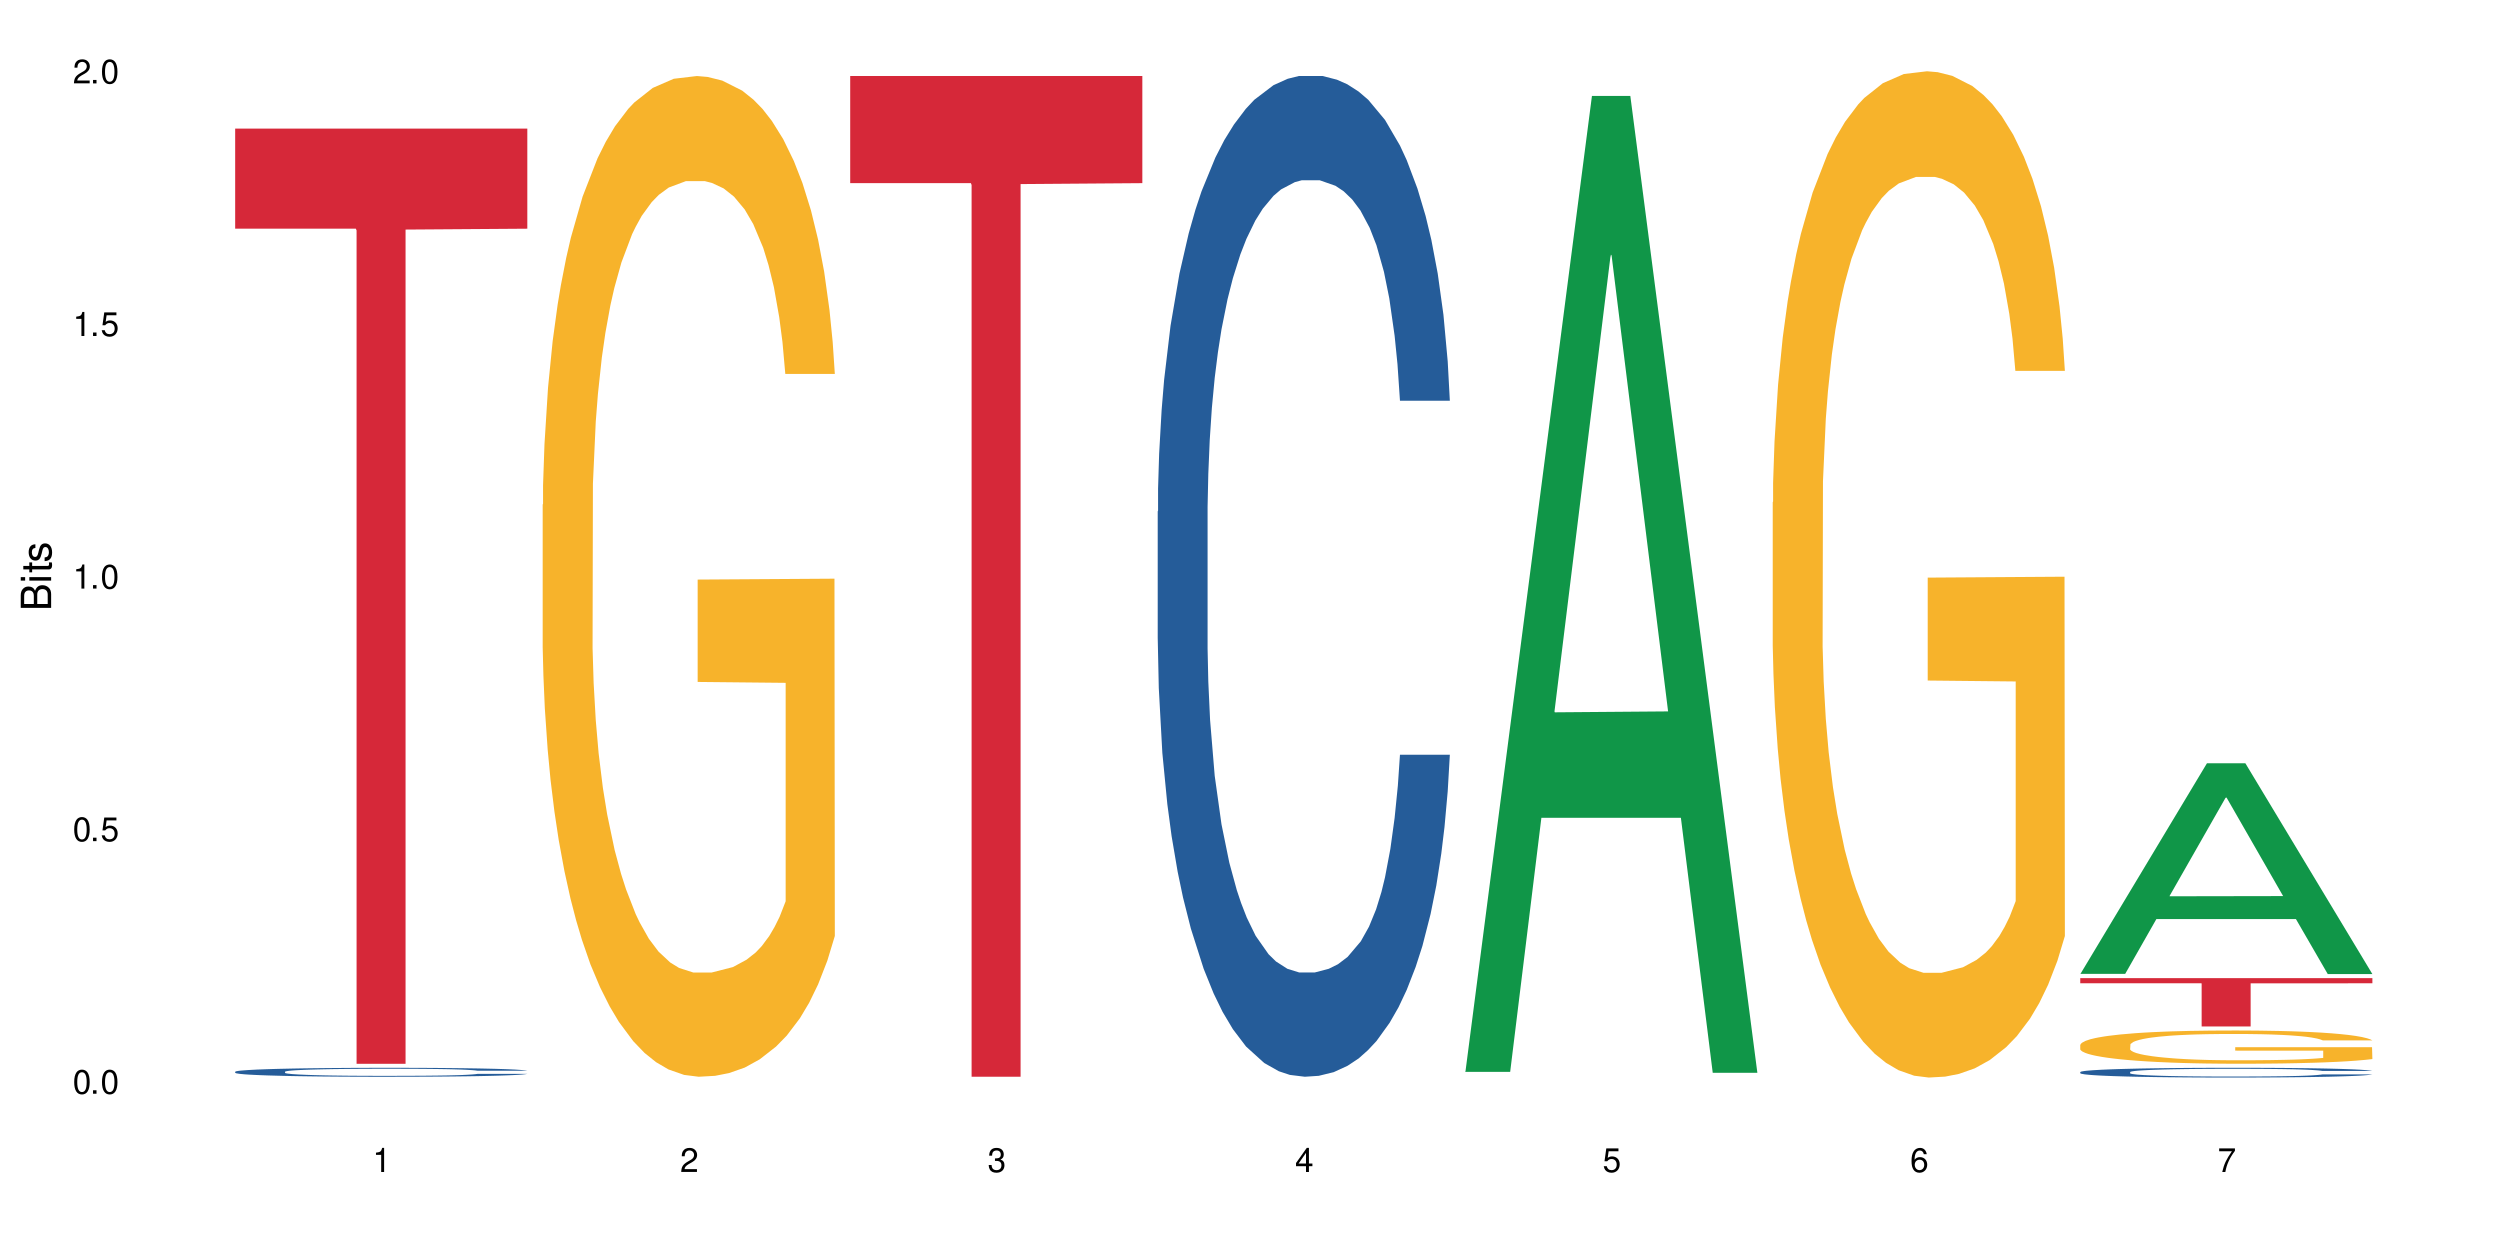 <?xml version="1.0" encoding="UTF-8"?>
<svg xmlns="http://www.w3.org/2000/svg" xmlns:xlink="http://www.w3.org/1999/xlink" width="720" height="360" viewBox="0 0 720 360">
<defs>
<g>
<g id="glyph-0-0">
</g>
<g id="glyph-0-1">
<path d="M 2.641 -6.938 C 2 -6.938 1.422 -6.656 1.078 -6.172 C 0.641 -5.562 0.406 -4.641 0.406 -3.359 C 0.406 -1.016 1.188 0.219 2.641 0.219 C 4.078 0.219 4.859 -1.016 4.859 -3.297 C 4.859 -4.641 4.656 -5.547 4.203 -6.172 C 3.844 -6.656 3.281 -6.938 2.641 -6.938 Z M 2.641 -6.188 C 3.547 -6.188 4 -5.25 4 -3.375 C 4 -1.406 3.562 -0.484 2.625 -0.484 C 1.734 -0.484 1.281 -1.438 1.281 -3.344 C 1.281 -5.25 1.734 -6.188 2.641 -6.188 Z M 2.641 -6.188 "/>
</g>
<g id="glyph-0-2">
<path d="M 1.828 -1 L 0.828 -1 L 0.828 0 L 1.828 0 Z M 1.828 -1 "/>
</g>
<g id="glyph-0-3">
<path d="M 4.562 -6.797 L 1.062 -6.797 L 0.547 -3.094 L 1.328 -3.094 C 1.719 -3.562 2.047 -3.734 2.578 -3.734 C 3.484 -3.734 4.062 -3.109 4.062 -2.094 C 4.062 -1.125 3.484 -0.531 2.578 -0.531 C 1.828 -0.531 1.375 -0.906 1.188 -1.672 L 0.328 -1.672 C 0.453 -1.109 0.547 -0.844 0.75 -0.594 C 1.125 -0.078 1.828 0.219 2.594 0.219 C 3.969 0.219 4.922 -0.781 4.922 -2.219 C 4.922 -3.562 4.031 -4.484 2.719 -4.484 C 2.25 -4.484 1.859 -4.359 1.469 -4.062 L 1.734 -5.969 L 4.562 -5.969 Z M 4.562 -6.797 "/>
</g>
<g id="glyph-0-4">
<path d="M 2.484 -4.938 L 2.484 0 L 3.328 0 L 3.328 -6.938 L 2.766 -6.938 C 2.469 -5.875 2.281 -5.734 0.984 -5.562 L 0.984 -4.938 Z M 2.484 -4.938 "/>
</g>
<g id="glyph-0-5">
<path d="M 4.859 -0.828 L 1.281 -0.828 C 1.359 -1.406 1.672 -1.781 2.5 -2.281 L 3.469 -2.828 C 4.406 -3.344 4.906 -4.062 4.906 -4.906 C 4.906 -5.484 4.672 -6.031 4.266 -6.406 C 3.859 -6.766 3.375 -6.938 2.719 -6.938 C 1.859 -6.938 1.219 -6.625 0.844 -6.031 C 0.609 -5.672 0.5 -5.234 0.484 -4.531 L 1.328 -4.531 C 1.359 -5.016 1.406 -5.281 1.531 -5.516 C 1.75 -5.938 2.188 -6.203 2.703 -6.203 C 3.469 -6.203 4.031 -5.641 4.031 -4.891 C 4.031 -4.344 3.719 -3.859 3.125 -3.516 L 2.234 -3 C 0.812 -2.172 0.406 -1.531 0.328 -0.016 L 4.859 -0.016 Z M 4.859 -0.828 "/>
</g>
<g id="glyph-0-6">
<path d="M 2.125 -3.188 L 2.578 -3.188 C 3.5 -3.188 3.984 -2.766 3.984 -1.922 C 3.984 -1.062 3.469 -0.531 2.594 -0.531 C 1.656 -0.531 1.203 -1 1.156 -2.016 L 0.312 -2.016 C 0.344 -1.453 0.438 -1.094 0.609 -0.781 C 0.953 -0.109 1.625 0.219 2.547 0.219 C 3.953 0.219 4.859 -0.625 4.859 -1.938 C 4.859 -2.828 4.516 -3.297 3.703 -3.594 C 4.344 -3.844 4.656 -4.328 4.656 -5.031 C 4.656 -6.219 3.875 -6.938 2.578 -6.938 C 1.203 -6.938 0.484 -6.172 0.453 -4.703 L 1.297 -4.703 C 1.312 -5.125 1.344 -5.359 1.453 -5.578 C 1.641 -5.969 2.062 -6.203 2.594 -6.203 C 3.344 -6.203 3.797 -5.75 3.797 -5 C 3.797 -4.516 3.609 -4.219 3.25 -4.047 C 3.016 -3.953 2.703 -3.922 2.125 -3.906 Z M 2.125 -3.188 "/>
</g>
<g id="glyph-0-7">
<path d="M 3.141 -1.672 L 3.141 0 L 3.984 0 L 3.984 -1.672 L 4.984 -1.672 L 4.984 -2.438 L 3.984 -2.438 L 3.984 -6.938 L 3.359 -6.938 L 0.266 -2.578 L 0.266 -1.672 Z M 3.141 -2.438 L 1 -2.438 L 3.141 -5.5 Z M 3.141 -2.438 "/>
</g>
<g id="glyph-0-8">
<path d="M 4.781 -5.125 C 4.609 -6.266 3.891 -6.938 2.844 -6.938 C 2.094 -6.938 1.422 -6.578 1.031 -5.953 C 0.594 -5.266 0.406 -4.422 0.406 -3.172 C 0.406 -2 0.578 -1.25 0.984 -0.641 C 1.359 -0.078 1.953 0.219 2.703 0.219 C 3.984 0.219 4.922 -0.75 4.922 -2.094 C 4.922 -3.375 4.062 -4.281 2.844 -4.281 C 2.172 -4.281 1.641 -4.031 1.281 -3.516 C 1.281 -5.234 1.828 -6.188 2.797 -6.188 C 3.391 -6.188 3.797 -5.797 3.938 -5.125 Z M 2.734 -3.531 C 3.547 -3.531 4.062 -2.953 4.062 -2.031 C 4.062 -1.156 3.484 -0.531 2.703 -0.531 C 1.922 -0.531 1.328 -1.188 1.328 -2.078 C 1.328 -2.938 1.906 -3.531 2.734 -3.531 Z M 2.734 -3.531 "/>
</g>
<g id="glyph-0-9">
<path d="M 4.984 -6.797 L 0.438 -6.797 L 0.438 -5.969 L 4.109 -5.969 C 2.5 -3.656 1.828 -2.234 1.328 0 L 2.219 0 C 2.594 -2.172 3.453 -4.047 4.984 -6.094 Z M 4.984 -6.797 "/>
</g>
<g id="glyph-1-0">
</g>
<g id="glyph-1-1">
<path d="M 0 -0.953 L 0 -4.891 C 0 -5.719 -0.234 -6.344 -0.734 -6.797 C -1.188 -7.234 -1.812 -7.469 -2.5 -7.469 C -3.547 -7.469 -4.188 -7 -4.625 -5.875 C -4.984 -6.688 -5.625 -7.094 -6.531 -7.094 C -7.172 -7.094 -7.734 -6.859 -8.141 -6.391 C -8.562 -5.922 -8.75 -5.344 -8.75 -4.5 L -8.75 -0.953 Z M -4.984 -2.062 L -7.766 -2.062 L -7.766 -4.219 C -7.766 -4.844 -7.688 -5.203 -7.453 -5.5 C -7.219 -5.812 -6.859 -5.969 -6.375 -5.969 C -5.891 -5.969 -5.531 -5.812 -5.297 -5.5 C -5.062 -5.203 -4.984 -4.844 -4.984 -4.219 Z M -0.984 -2.062 L -4 -2.062 L -4 -4.781 C -4 -5.766 -3.438 -6.359 -2.484 -6.359 C -1.547 -6.359 -0.984 -5.766 -0.984 -4.781 Z M -0.984 -2.062 "/>
</g>
<g id="glyph-1-2">
<path d="M -6.281 -1.797 L -6.281 -0.797 L 0 -0.797 L 0 -1.797 Z M -8.75 -1.797 L -8.75 -0.797 L -7.484 -0.797 L -7.484 -1.797 Z M -8.75 -1.797 "/>
</g>
<g id="glyph-1-3">
<path d="M -6.281 -3.047 L -6.281 -2.016 L -8.016 -2.016 L -8.016 -1.016 L -6.281 -1.016 L -6.281 -0.172 L -5.469 -0.172 L -5.469 -1.016 L -0.719 -1.016 C -0.078 -1.016 0.281 -1.453 0.281 -2.234 C 0.281 -2.5 0.25 -2.719 0.188 -3.047 L -0.641 -3.047 C -0.609 -2.906 -0.594 -2.766 -0.594 -2.562 C -0.594 -2.141 -0.719 -2.016 -1.156 -2.016 L -5.469 -2.016 L -5.469 -3.047 Z M -6.281 -3.047 "/>
</g>
<g id="glyph-1-4">
<path d="M -4.531 -5.25 C -5.766 -5.25 -6.469 -4.422 -6.469 -2.969 C -6.469 -1.516 -5.719 -0.562 -4.547 -0.562 C -3.562 -0.562 -3.094 -1.062 -2.734 -2.562 L -2.516 -3.484 C -2.344 -4.188 -2.094 -4.469 -1.641 -4.469 C -1.047 -4.469 -0.641 -3.875 -0.641 -3 C -0.641 -2.453 -0.797 -2 -1.062 -1.75 C -1.25 -1.594 -1.422 -1.531 -1.875 -1.469 L -1.875 -0.406 C -0.422 -0.453 0.281 -1.266 0.281 -2.922 C 0.281 -4.5 -0.5 -5.516 -1.719 -5.516 C -2.656 -5.516 -3.172 -4.984 -3.469 -3.734 L -3.703 -2.766 C -3.891 -1.953 -4.156 -1.609 -4.594 -1.609 C -5.188 -1.609 -5.547 -2.125 -5.547 -2.938 C -5.547 -3.75 -5.203 -4.172 -4.531 -4.203 Z M -4.531 -5.25 "/>
</g>
</g>
</defs>
<rect x="-72" y="-36" width="864" height="432" fill="rgb(100%, 100%, 100%)" fill-opacity="1"/>
<path fill-rule="nonzero" fill="rgb(14.51%, 36.078%, 60%)" fill-opacity="1" d="M 67.73 308.652 L 67.832 308.652 L 67.832 308.594 L 68.141 308.504 L 68.859 308.391 L 69.578 308.316 L 71.426 308.176 L 73.988 308.039 L 76.656 307.938 L 78.605 307.875 L 80.352 307.828 L 84.352 307.742 L 86.918 307.695 L 89.688 307.656 L 93.074 307.617 L 95.535 307.594 L 101.078 307.555 L 105.18 307.539 L 108.363 307.531 L 115.238 307.531 L 119.34 307.539 L 122.316 307.551 L 125.598 307.57 L 128.371 307.594 L 133.191 307.645 L 137.5 307.711 L 139.449 307.75 L 142.527 307.82 L 144.891 307.891 L 146.531 307.953 L 148.379 308.039 L 150.02 308.148 L 151.25 308.266 L 151.867 308.367 L 137.5 308.367 L 136.785 308.273 L 135.961 308.203 L 134.422 308.105 L 132.883 308.035 L 130.73 307.969 L 128.781 307.922 L 126.113 307.879 L 123.754 307.852 L 121.289 307.828 L 118.93 307.816 L 114.414 307.801 L 109.184 307.801 L 107.234 307.805 L 103.23 307.824 L 101.078 307.84 L 98 307.875 L 95.844 307.902 L 93.281 307.953 L 91.535 307.992 L 89.379 308.051 L 87.84 308.105 L 86.098 308.184 L 85.07 308.242 L 84.148 308.309 L 83.328 308.387 L 82.711 308.469 L 82.301 308.559 L 82.094 308.641 L 82.094 309.008 L 82.301 309.094 L 82.812 309.191 L 84.148 309.336 L 86.098 309.461 L 88.355 309.559 L 90.508 309.633 L 91.742 309.664 L 93.383 309.703 L 95.945 309.75 L 99.641 309.797 L 101.797 309.816 L 105.078 309.832 L 108.465 309.844 L 112.98 309.844 L 116.98 309.832 L 119.648 309.82 L 122.418 309.805 L 126.215 309.762 L 128.574 309.727 L 130.629 309.68 L 132.168 309.637 L 133.191 309.598 L 134.73 309.523 L 135.961 309.445 L 136.887 309.363 L 137.5 309.281 L 151.867 309.281 L 151.25 309.375 L 150.328 309.469 L 149.402 309.535 L 147.969 309.617 L 146.324 309.691 L 143.965 309.773 L 142.016 309.828 L 139.449 309.887 L 137.09 309.934 L 134.527 309.973 L 130.73 310.02 L 128.266 310.043 L 125.598 310.066 L 122.418 310.082 L 118.418 310.102 L 114.109 310.109 L 110.105 310.113 L 105.797 310.109 L 102.617 310.098 L 98.41 310.078 L 93.176 310.035 L 89.379 309.988 L 86.406 309.945 L 83.84 309.898 L 80.969 309.832 L 77.273 309.73 L 75.016 309.648 L 73.477 309.582 L 71.734 309.492 L 70.5 309.41 L 69.066 309.277 L 68.039 309.109 L 67.73 308.98 Z M 67.73 308.652 "/>
<path fill-rule="nonzero" fill="rgb(83.922%, 15.686%, 22.353%)" fill-opacity="1" d="M 67.73 37.035 L 151.867 37.035 L 151.867 65.863 L 116.801 66.117 L 116.801 306.367 L 102.695 306.367 L 102.695 66.371 L 102.488 65.863 L 67.73 65.863 Z M 67.73 37.035 "/>
<path fill-rule="nonzero" fill="rgb(96.863%, 70.196%, 16.863%)" fill-opacity="1" d="M 156.293 145.336 L 156.398 145.074 L 156.398 139.809 L 156.809 127.965 L 157.832 111.648 L 159.168 98.223 L 160.605 87.695 L 161.527 82.168 L 163.066 74.273 L 164.398 68.48 L 167.785 56.637 L 172.094 45.582 L 174.457 40.844 L 177.121 36.371 L 180.918 31.371 L 182.664 29.527 L 188 25.316 L 194.051 22.684 L 200.723 21.895 L 203.801 22.16 L 208.008 23.211 L 213.754 26.105 L 217.035 28.738 L 219.602 31.371 L 222.27 34.793 L 225.551 40.055 L 228.629 46.371 L 231.094 52.691 L 233.555 60.586 L 235.605 69.008 L 237.352 78.219 L 238.891 89.273 L 239.812 98.488 L 240.43 107.699 L 226.168 107.699 L 225.348 98.488 L 224.422 91.379 L 222.883 82.695 L 221.344 76.379 L 219.805 71.375 L 216.934 64.535 L 214.473 60.324 L 211.395 56.637 L 208.418 54.27 L 205.031 52.691 L 202.98 52.164 L 197.543 52.164 L 192.617 54.004 L 189.742 56.109 L 187.691 58.219 L 184.816 62.164 L 183.074 65.324 L 182.047 67.43 L 178.969 75.59 L 176.918 82.957 L 175.789 87.957 L 174.352 95.855 L 173.328 102.961 L 172.199 113.488 L 171.582 121.387 L 170.762 139.281 L 170.66 186.66 L 170.965 196.66 L 171.582 207.453 L 172.402 216.926 L 173.633 226.93 L 174.867 234.562 L 177.02 244.828 L 178.867 251.668 L 180.305 256.145 L 183.074 263.25 L 184.203 265.617 L 186.871 270.355 L 189.641 274.043 L 193.027 277.199 L 195.59 278.777 L 199.695 280.094 L 204.93 280.094 L 211.086 278.516 L 214.984 276.41 L 217.652 274.305 L 219.395 272.461 L 221.551 269.566 L 223.09 266.934 L 224.527 264.039 L 226.27 259.566 L 226.27 196.66 L 200.926 196.398 L 200.926 166.918 L 240.328 166.656 L 240.43 269.566 L 238.273 276.672 L 235.605 283.516 L 233.043 288.781 L 230.375 293.254 L 226.578 298.258 L 223.5 301.414 L 218.781 305.098 L 214.473 307.469 L 209.957 309.047 L 205.953 309.836 L 201.234 310.102 L 197.027 309.574 L 192.512 307.996 L 188.922 305.891 L 185.641 303.258 L 182.355 299.836 L 178.25 294.309 L 175.582 289.832 L 172.812 284.305 L 170.043 277.727 L 167.582 270.621 L 165.938 265.094 L 164.297 258.777 L 162.555 250.879 L 160.91 241.93 L 159.68 233.773 L 158.551 224.559 L 157.73 215.875 L 156.91 204.031 L 156.5 194.555 L 156.293 186.395 Z M 156.293 145.336 "/>
<path fill-rule="nonzero" fill="rgb(83.922%, 15.686%, 22.353%)" fill-opacity="1" d="M 244.859 21.895 L 328.992 21.895 L 328.992 52.746 L 293.93 53.016 L 293.93 310.102 L 279.82 310.102 L 279.82 53.285 L 279.617 52.746 L 244.859 52.746 Z M 244.859 21.895 "/>
<path fill-rule="nonzero" fill="rgb(14.51%, 36.078%, 60%)" fill-opacity="1" d="M 333.422 147.293 L 333.523 147.031 L 333.523 140.707 L 333.832 130.695 L 334.551 118.051 L 335.27 109.359 L 337.113 93.816 L 339.68 78.797 L 342.348 67.207 L 344.297 60.359 L 346.043 55.09 L 350.043 45.34 L 352.609 40.336 L 355.379 35.859 L 358.766 31.379 L 361.227 28.746 L 366.766 24.531 L 370.871 22.684 L 374.051 21.895 L 380.926 21.895 L 385.031 22.949 L 388.008 24.266 L 391.289 26.375 L 394.059 28.746 L 398.883 34.539 L 403.191 41.918 L 405.141 46.133 L 408.219 54.297 L 410.578 62.203 L 412.223 69.051 L 414.066 78.797 L 415.711 90.652 L 416.941 104.09 L 417.555 115.418 L 403.191 115.418 L 402.473 104.879 L 401.652 96.711 L 400.113 85.91 L 398.574 78.273 L 396.422 70.633 L 394.469 65.625 L 391.805 60.621 L 389.441 57.461 L 386.98 55.09 L 384.621 53.508 L 380.105 51.926 L 374.875 51.926 L 372.922 52.453 L 368.922 54.562 L 366.766 56.406 L 363.688 60.094 L 361.535 63.52 L 358.969 68.789 L 357.227 73.266 L 355.07 80.117 L 353.531 86.176 L 351.789 94.867 L 350.762 101.453 L 349.836 108.832 L 349.016 117.523 L 348.402 126.746 L 347.992 136.492 L 347.785 145.977 L 347.785 186.809 L 347.992 196.293 L 348.504 207.359 L 349.836 223.43 L 351.789 237.391 L 354.043 248.453 L 356.199 256.359 L 357.43 260.047 L 359.07 264.262 L 361.637 269.531 L 365.332 274.801 L 367.484 276.906 L 370.77 279.016 L 374.156 280.066 L 378.668 280.066 L 382.672 279.016 L 385.34 277.695 L 388.109 275.59 L 391.906 271.109 L 394.266 266.895 L 396.316 261.891 L 397.855 256.887 L 398.883 252.668 L 400.422 244.504 L 401.652 235.547 L 402.578 226.324 L 403.191 217.367 L 417.555 217.367 L 416.941 227.906 L 416.016 238.18 L 415.094 245.82 L 413.656 255.039 L 412.016 263.207 L 409.656 272.43 L 407.707 278.488 L 405.141 285.074 L 402.781 290.078 L 400.215 294.559 L 396.422 299.824 L 393.957 302.461 L 391.289 304.832 L 388.109 306.938 L 384.109 308.781 L 379.797 309.836 L 375.797 310.102 L 371.488 309.574 L 368.305 308.52 L 364.102 306.148 L 358.867 301.406 L 355.07 296.402 L 352.094 291.395 L 349.531 286.125 L 346.656 279.016 L 342.965 267.422 L 340.707 258.465 L 339.168 251.09 L 337.422 240.816 L 336.191 231.594 L 334.754 216.84 L 333.73 198.137 L 333.422 183.648 Z M 333.422 147.293 "/>
<path fill-rule="nonzero" fill="rgb(6.275%, 58.824%, 28.235%)" fill-opacity="1" d="M 421.984 308.703 L 422.074 308.438 L 458.48 27.629 L 469.535 27.629 L 506.121 308.965 L 493.266 308.965 L 484.098 235.527 L 443.918 235.527 L 434.93 308.703 L 421.984 308.703 L 447.781 205.148 L 480.41 204.883 L 464.141 73.594 L 463.961 73.328 L 463.781 74.121 L 447.691 204.883 L 447.781 205.148 Z M 421.984 308.703 "/>
<path fill-rule="nonzero" fill="rgb(96.863%, 70.196%, 16.863%)" fill-opacity="1" d="M 510.547 144.652 L 510.652 144.387 L 510.652 139.094 L 511.062 127.184 L 512.086 110.777 L 513.422 97.277 L 514.855 86.691 L 515.781 81.133 L 517.32 73.195 L 518.652 67.371 L 522.039 55.461 L 526.348 44.348 L 528.707 39.582 L 531.375 35.082 L 535.172 30.055 L 536.918 28.203 L 542.254 23.965 L 548.305 21.32 L 554.977 20.527 L 558.055 20.789 L 562.262 21.848 L 568.008 24.762 L 571.289 27.406 L 573.855 30.055 L 576.523 33.496 L 579.805 38.789 L 582.883 45.141 L 585.348 51.492 L 587.809 59.43 L 589.859 67.902 L 591.605 77.164 L 593.145 88.281 L 594.066 97.543 L 594.684 106.805 L 580.422 106.805 L 579.602 97.543 L 578.676 90.398 L 577.137 81.664 L 575.598 75.312 L 574.059 70.281 L 571.188 63.402 L 568.723 59.168 L 565.645 55.461 L 562.672 53.078 L 559.285 51.492 L 557.234 50.961 L 551.793 50.961 L 546.871 52.816 L 543.996 54.934 L 541.945 57.051 L 539.07 61.02 L 537.328 64.195 L 536.301 66.312 L 533.223 74.516 L 531.172 81.93 L 530.043 86.957 L 528.605 94.898 L 527.582 102.043 L 526.453 112.629 L 525.836 120.57 L 525.016 138.566 L 524.914 186.207 L 525.219 196.262 L 525.836 207.113 L 526.656 216.641 L 527.887 226.699 L 529.121 234.375 L 531.273 244.695 L 533.121 251.578 L 534.559 256.078 L 537.328 263.223 L 538.457 265.605 L 541.125 270.367 L 543.895 274.074 L 547.281 277.25 L 549.844 278.836 L 553.949 280.16 L 559.184 280.16 L 565.34 278.574 L 569.238 276.457 L 571.906 274.34 L 573.648 272.484 L 575.805 269.574 L 577.344 266.926 L 578.781 264.016 L 580.523 259.516 L 580.523 196.262 L 555.18 195.996 L 555.18 166.355 L 594.582 166.09 L 594.684 269.574 L 592.527 276.719 L 589.859 283.602 L 587.297 288.895 L 584.629 293.395 L 580.832 298.422 L 577.754 301.598 L 573.035 305.305 L 568.723 307.688 L 564.211 309.273 L 560.207 310.066 L 555.488 310.332 L 551.281 309.805 L 546.766 308.215 L 543.176 306.098 L 539.895 303.453 L 536.609 300.012 L 532.504 294.453 L 529.836 289.953 L 527.066 284.395 L 524.297 277.777 L 521.836 270.633 L 520.191 265.074 L 518.551 258.723 L 516.809 250.781 L 515.164 241.785 L 513.934 233.578 L 512.805 224.316 L 511.984 215.582 L 511.164 203.672 L 510.754 194.145 L 510.547 185.941 Z M 510.547 144.652 "/>
<path fill-rule="nonzero" fill="rgb(6.275%, 58.824%, 28.235%)" fill-opacity="1" d="M 599.113 280.477 L 599.203 280.418 L 635.605 219.82 L 646.664 219.82 L 683.246 280.535 L 670.395 280.535 L 661.223 264.684 L 621.043 264.684 L 612.055 280.477 L 599.113 280.477 L 624.91 258.129 L 657.539 258.07 L 641.27 229.738 L 641.09 229.68 L 640.91 229.852 L 624.82 258.07 L 624.91 258.129 Z M 599.113 280.477 "/>
<path fill-rule="nonzero" fill="rgb(14.51%, 36.078%, 60%)" fill-opacity="1" d="M 599.113 308.746 L 599.215 308.742 L 599.215 308.68 L 599.523 308.582 L 600.238 308.461 L 600.957 308.375 L 602.805 308.223 L 605.371 308.078 L 608.039 307.965 L 609.988 307.898 L 611.73 307.848 L 615.734 307.75 L 618.297 307.703 L 621.07 307.66 L 624.453 307.617 L 626.918 307.59 L 632.457 307.547 L 636.562 307.531 L 639.742 307.523 L 646.617 307.523 L 650.723 307.535 L 653.695 307.547 L 656.98 307.566 L 659.75 307.59 L 664.574 307.645 L 668.883 307.719 L 670.832 307.758 L 673.91 307.84 L 676.27 307.918 L 677.91 307.984 L 679.758 308.078 L 681.398 308.195 L 682.633 308.324 L 683.246 308.434 L 668.883 308.434 L 668.164 308.332 L 667.344 308.254 L 665.805 308.148 L 664.266 308.074 L 662.109 308 L 660.16 307.949 L 657.492 307.902 L 655.133 307.871 L 652.672 307.848 L 650.312 307.832 L 645.797 307.816 L 640.562 307.816 L 638.613 307.82 L 634.613 307.84 L 632.457 307.859 L 629.379 307.895 L 627.227 307.93 L 624.66 307.98 L 622.914 308.023 L 620.762 308.09 L 619.223 308.148 L 617.477 308.234 L 616.453 308.297 L 615.527 308.371 L 614.707 308.457 L 614.09 308.547 L 613.68 308.641 L 613.477 308.734 L 613.477 309.129 L 613.68 309.223 L 614.195 309.332 L 615.527 309.488 L 617.477 309.625 L 619.734 309.73 L 621.891 309.809 L 623.121 309.844 L 624.762 309.887 L 627.328 309.938 L 631.02 309.988 L 633.176 310.008 L 636.461 310.031 L 639.844 310.039 L 644.359 310.039 L 648.359 310.031 L 651.027 310.016 L 653.801 309.996 L 657.594 309.953 L 659.957 309.91 L 662.008 309.863 L 663.547 309.812 L 664.574 309.773 L 666.113 309.691 L 667.344 309.605 L 668.266 309.516 L 668.883 309.43 L 683.246 309.43 L 682.633 309.531 L 681.707 309.633 L 680.785 309.707 L 679.348 309.797 L 677.707 309.875 L 675.348 309.965 L 673.398 310.023 L 670.832 310.09 L 668.473 310.137 L 665.906 310.18 L 662.109 310.23 L 659.648 310.258 L 656.98 310.281 L 653.801 310.301 L 649.797 310.32 L 645.488 310.328 L 641.488 310.332 L 637.176 310.328 L 633.996 310.316 L 629.789 310.293 L 624.559 310.246 L 620.762 310.199 L 617.785 310.148 L 615.219 310.098 L 612.348 310.031 L 608.652 309.918 L 606.395 309.828 L 604.855 309.758 L 603.113 309.656 L 601.883 309.566 L 600.445 309.422 L 599.418 309.242 L 599.113 309.102 Z M 599.113 308.746 "/>
<path fill-rule="nonzero" fill="rgb(96.863%, 70.196%, 16.863%)" fill-opacity="1" d="M 599.113 300.883 L 599.215 300.875 L 599.215 300.699 L 599.625 300.305 L 600.652 299.766 L 601.984 299.316 L 603.422 298.969 L 604.344 298.785 L 605.883 298.523 L 607.219 298.328 L 610.602 297.934 L 614.914 297.566 L 617.273 297.41 L 619.941 297.262 L 623.738 297.098 L 625.48 297.035 L 630.816 296.895 L 636.871 296.809 L 643.539 296.781 L 646.617 296.789 L 650.824 296.824 L 656.57 296.922 L 659.852 297.008 L 662.418 297.098 L 665.086 297.211 L 668.367 297.383 L 671.445 297.594 L 673.91 297.805 L 676.371 298.066 L 678.426 298.348 L 680.168 298.652 L 681.707 299.02 L 682.633 299.328 L 683.246 299.633 L 668.984 299.633 L 668.164 299.328 L 667.242 299.09 L 665.703 298.801 L 664.164 298.59 L 662.625 298.426 L 659.75 298.199 L 657.289 298.059 L 654.211 297.934 L 651.234 297.855 L 647.848 297.805 L 645.797 297.785 L 640.359 297.785 L 635.434 297.848 L 632.559 297.918 L 630.508 297.988 L 627.637 298.121 L 625.891 298.223 L 624.863 298.293 L 621.785 298.566 L 619.734 298.809 L 618.605 298.977 L 617.168 299.238 L 616.145 299.477 L 615.016 299.824 L 614.398 300.086 L 613.578 300.684 L 613.477 302.258 L 613.785 302.59 L 614.398 302.949 L 615.219 303.262 L 616.453 303.594 L 617.684 303.848 L 619.836 304.191 L 621.684 304.418 L 623.121 304.566 L 625.891 304.801 L 627.02 304.883 L 629.688 305.039 L 632.457 305.16 L 635.844 305.266 L 638.41 305.316 L 642.512 305.363 L 647.746 305.363 L 653.902 305.309 L 657.801 305.238 L 660.469 305.168 L 662.211 305.109 L 664.367 305.012 L 665.906 304.926 L 667.344 304.828 L 669.086 304.68 L 669.086 302.59 L 643.742 302.582 L 643.742 301.602 L 683.145 301.594 L 683.246 305.012 L 681.094 305.25 L 678.426 305.477 L 675.859 305.652 L 673.191 305.801 L 669.395 305.965 L 666.316 306.07 L 661.598 306.191 L 657.289 306.273 L 652.773 306.324 L 648.773 306.352 L 644.051 306.359 L 639.844 306.34 L 635.332 306.289 L 631.738 306.219 L 628.457 306.133 L 625.172 306.02 L 621.07 305.836 L 618.402 305.688 L 615.629 305.504 L 612.859 305.285 L 610.398 305.047 L 608.758 304.863 L 607.113 304.652 L 605.371 304.391 L 603.73 304.094 L 602.496 303.824 L 601.367 303.516 L 600.547 303.227 L 599.727 302.836 L 599.316 302.52 L 599.113 302.246 Z M 599.113 300.883 "/>
<path fill-rule="nonzero" fill="rgb(83.922%, 15.686%, 22.353%)" fill-opacity="1" d="M 599.113 281.699 L 683.246 281.699 L 683.246 283.188 L 648.184 283.199 L 648.184 295.617 L 634.074 295.617 L 634.074 283.215 L 633.871 283.188 L 599.113 283.188 Z M 599.113 281.699 "/>
<g fill="rgb(0%, 0%, 0%)" fill-opacity="1">
<use xlink:href="#glyph-0-1" x="20.965" y="314.993"/>
<use xlink:href="#glyph-0-2" x="25.965" y="314.993"/>
<use xlink:href="#glyph-0-1" x="28.965" y="314.993"/>
</g>
<g fill="rgb(0%, 0%, 0%)" fill-opacity="1">
<use xlink:href="#glyph-0-1" x="20.965" y="242.251"/>
<use xlink:href="#glyph-0-2" x="25.965" y="242.251"/>
<use xlink:href="#glyph-0-3" x="28.965" y="242.251"/>
</g>
<g fill="rgb(0%, 0%, 0%)" fill-opacity="1">
<use xlink:href="#glyph-0-4" x="20.965" y="169.509"/>
<use xlink:href="#glyph-0-2" x="25.965" y="169.509"/>
<use xlink:href="#glyph-0-1" x="28.965" y="169.509"/>
</g>
<g fill="rgb(0%, 0%, 0%)" fill-opacity="1">
<use xlink:href="#glyph-0-4" x="20.965" y="96.767"/>
<use xlink:href="#glyph-0-2" x="25.965" y="96.767"/>
<use xlink:href="#glyph-0-3" x="28.965" y="96.767"/>
</g>
<g fill="rgb(0%, 0%, 0%)" fill-opacity="1">
<use xlink:href="#glyph-0-5" x="20.965" y="24.024"/>
<use xlink:href="#glyph-0-2" x="25.965" y="24.024"/>
<use xlink:href="#glyph-0-1" x="28.965" y="24.024"/>
</g>
<g fill="rgb(0%, 0%, 0%)" fill-opacity="1">
<use xlink:href="#glyph-0-4" x="107.297" y="337.532"/>
</g>
<g fill="rgb(0%, 0%, 0%)" fill-opacity="1">
<use xlink:href="#glyph-0-5" x="195.863" y="337.532"/>
</g>
<g fill="rgb(0%, 0%, 0%)" fill-opacity="1">
<use xlink:href="#glyph-0-6" x="284.426" y="337.532"/>
</g>
<g fill="rgb(0%, 0%, 0%)" fill-opacity="1">
<use xlink:href="#glyph-0-7" x="372.988" y="337.532"/>
</g>
<g fill="rgb(0%, 0%, 0%)" fill-opacity="1">
<use xlink:href="#glyph-0-3" x="461.551" y="337.532"/>
</g>
<g fill="rgb(0%, 0%, 0%)" fill-opacity="1">
<use xlink:href="#glyph-0-8" x="550.117" y="337.532"/>
</g>
<g fill="rgb(0%, 0%, 0%)" fill-opacity="1">
<use xlink:href="#glyph-0-9" x="638.68" y="337.532"/>
</g>
<g fill="rgb(0%, 0%, 0%)" fill-opacity="1">
<use xlink:href="#glyph-1-1" x="14.725" y="176.012"/>
<use xlink:href="#glyph-1-2" x="14.725" y="168.012"/>
<use xlink:href="#glyph-1-3" x="14.725" y="165.012"/>
<use xlink:href="#glyph-1-4" x="14.725" y="162.012"/>
</g>
</svg>
